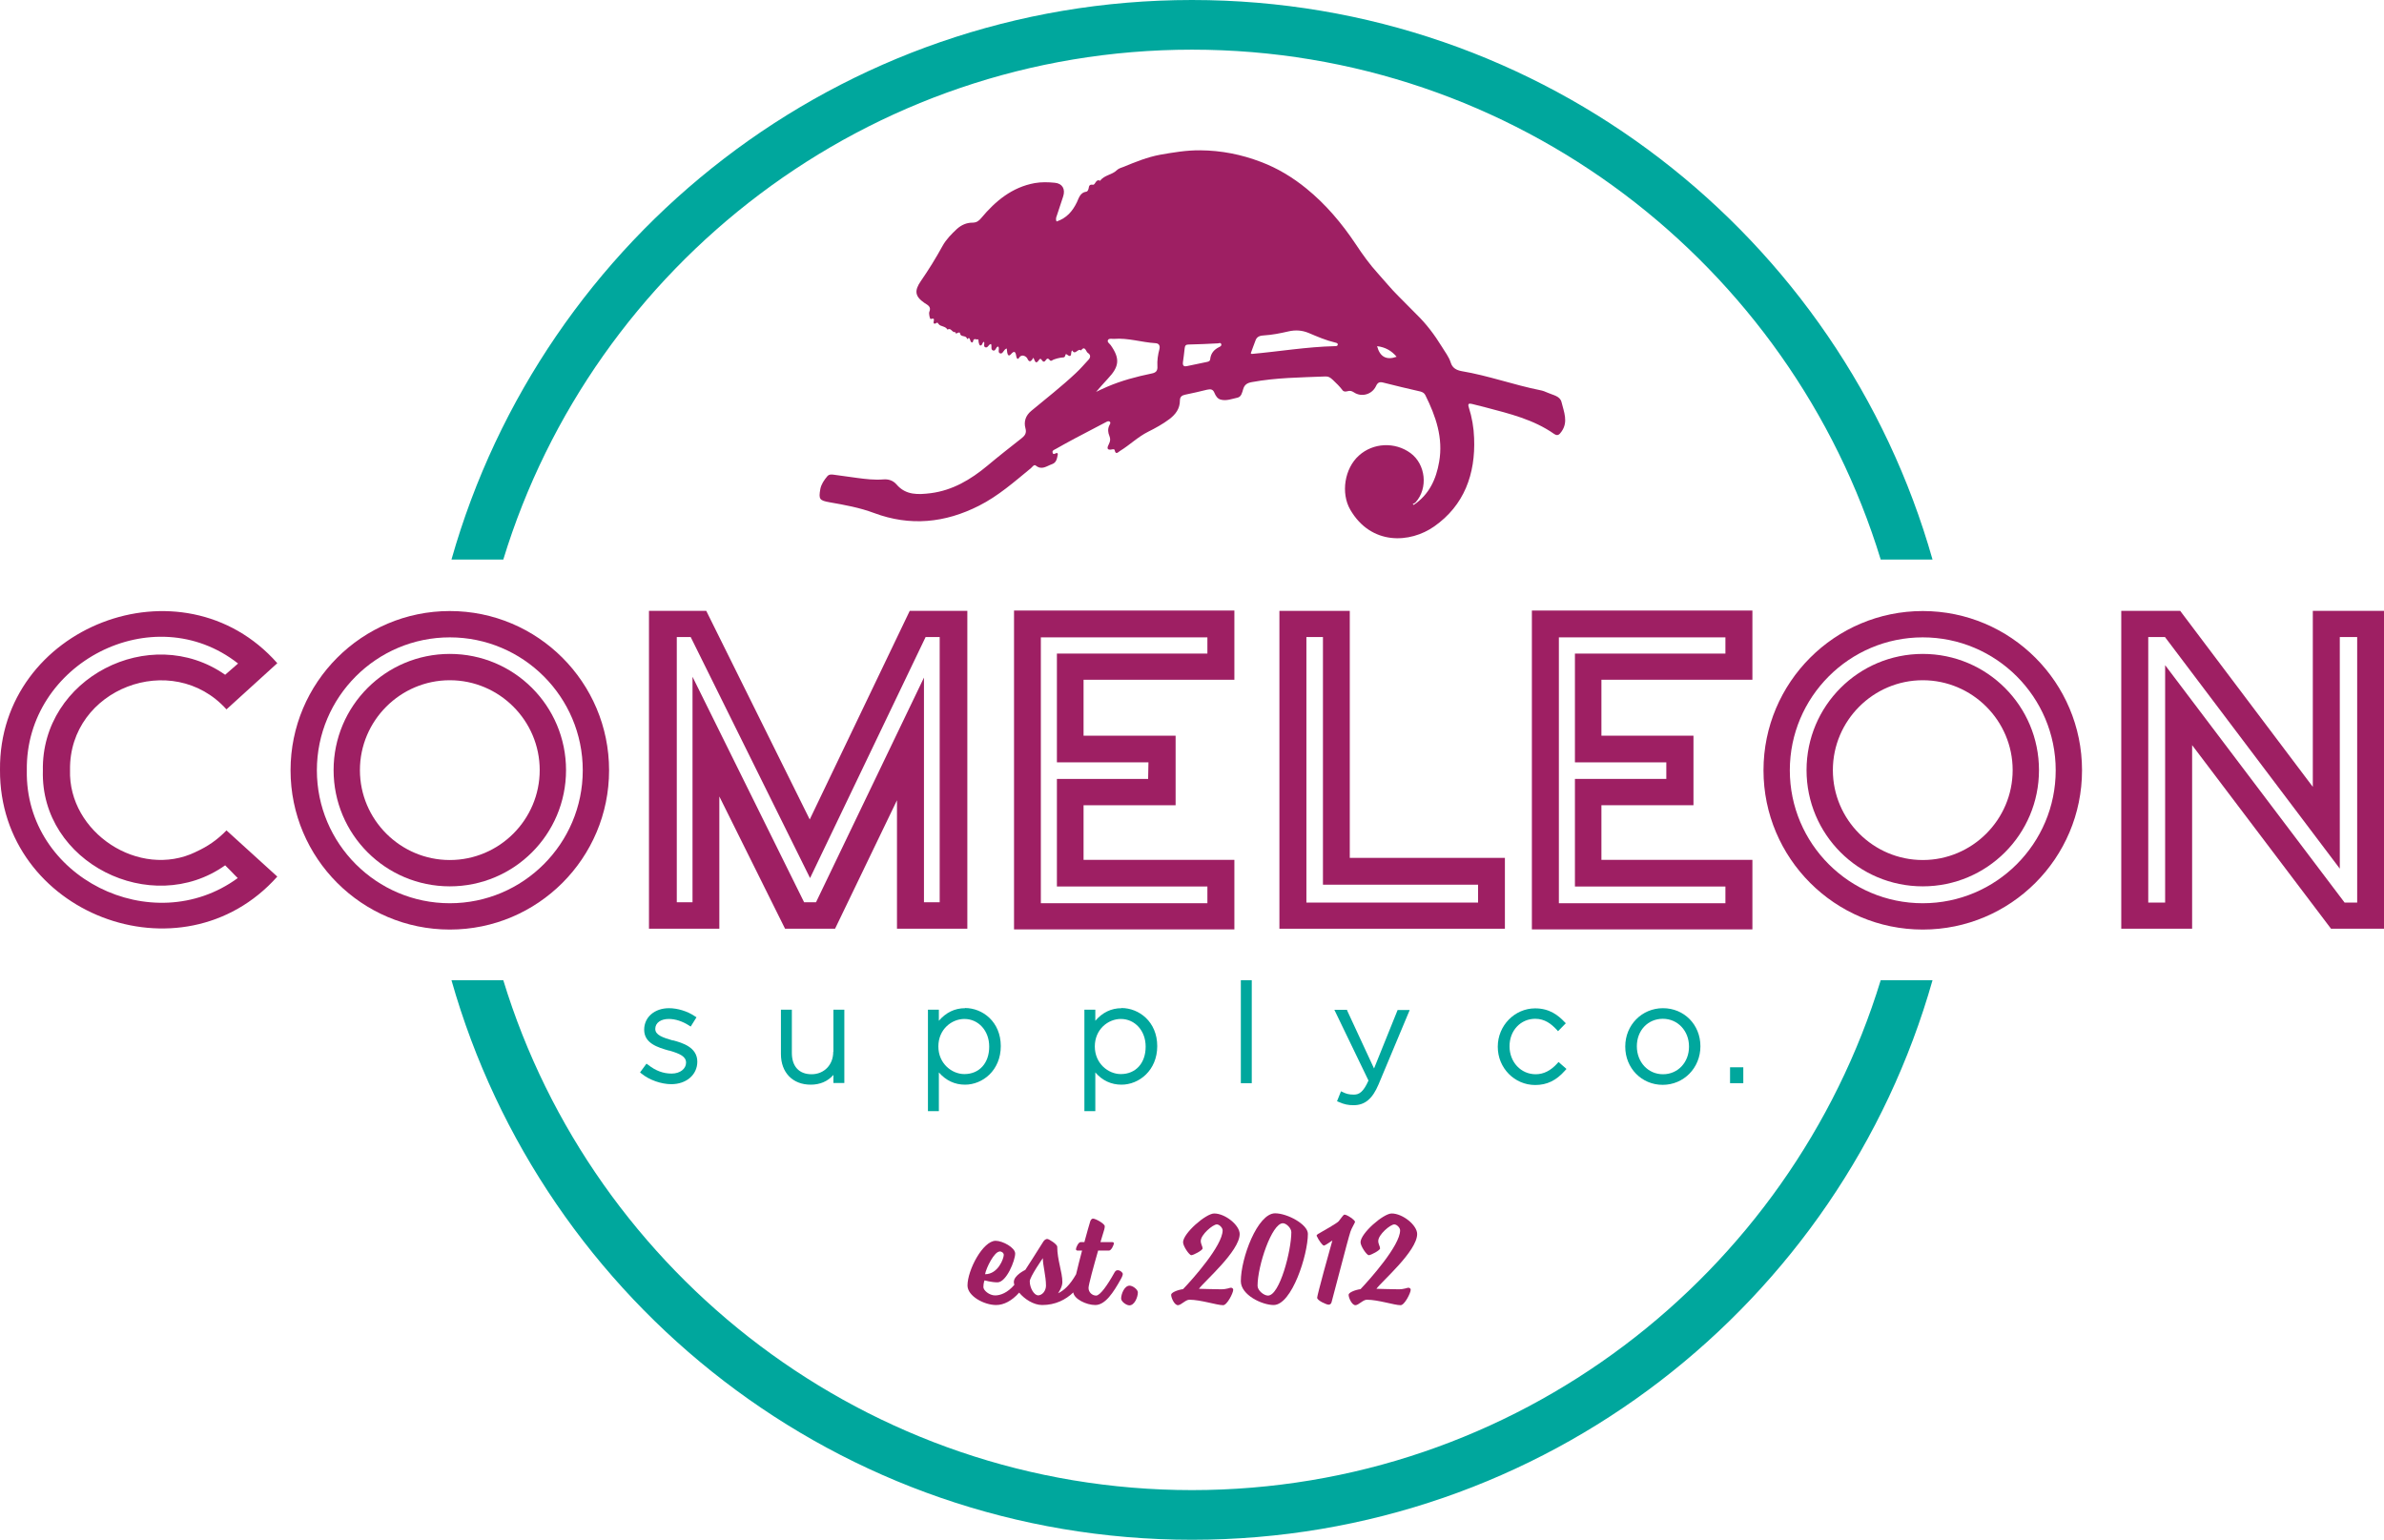 <?xml version="1.0" encoding="UTF-8"?> <svg xmlns="http://www.w3.org/2000/svg" id="Layer_1" data-name="Layer 1" viewBox="0 0 144 93"><defs><style> .cls-1 { fill: #9e1f63; } .cls-1, .cls-2 { stroke-width: 0px; } .cls-2 { fill: #00a79d; } </style></defs><g><path class="cls-2" d="m30.4,33.8C35.84,15.99,52.43,3,72,3s36.16,12.99,41.6,30.8h3.13C111.2,14.29,93.28,0,72,0S32.8,14.29,27.27,33.8h3.13Z"></path><path class="cls-2" d="m113.6,59.21c-5.45,17.81-22.04,30.8-41.6,30.8s-36.16-12.99-41.6-30.8h-3.13c5.53,19.5,23.45,33.8,44.73,33.8s39.2-14.29,44.73-33.8h-3.13Z"></path></g><g><g><path class="cls-1" d="m67.49,76.73c-.11,0-.18.15-.18.15-.41.74-.86,1.38-1.1,1.38s-.46-.2-.46-.46c0-.19.31-1.32.58-2.26h.66c.13,0,.29-.33.29-.44,0-.05-.05-.07-.1-.07h-.71l.23-.76c.02-.06.03-.15.03-.2,0-.15-.55-.46-.71-.46-.07,0-.14.07-.17.18-.06.18-.19.66-.35,1.24h-.23c-.13,0-.28.33-.28.43,0,.05.05.08.09.08h.28c-.13.49-.26,1-.36,1.43-.38.67-.75.99-1.09,1.15,0,0,.26-.36.26-.67,0-.62-.31-1.34-.31-2.14,0-.15-.5-.47-.6-.47-.12,0-.21.1-.26.19-.28.46-1.07,1.68-1.07,1.68,0,0-.69.32-.69.73,0,.05.01.11.03.17-.41.48-.84.64-1.16.64-.36,0-.71-.31-.71-.5,0-.26.07-.41.07-.41,0,0,.41.12.78.12.54,0,1.07-1.32,1.07-1.74,0-.36-.76-.77-1.18-.77-.77,0-1.7,1.77-1.7,2.7,0,.64,1,1.18,1.73,1.18.46,0,.95-.25,1.39-.75.32.39.87.75,1.39.75.8,0,1.42-.32,1.88-.76.05.4.79.76,1.33.76.6,0,1.09-.75,1.55-1.58,0,0,.11-.19.11-.29s-.17-.23-.28-.23Zm-7.11-1.14c.12,0,.25.09.25.21,0,.22-.34,1.17-1.13,1.17.07-.39.56-1.37.88-1.37Zm2.31,2.65c-.22,0-.49-.43-.49-.84,0-.27.79-1.4.79-1.4,0,.45.19,1.07.19,1.66,0,.3-.21.59-.5.59Z"></path><path class="cls-1" d="m68.23,77.66c-.31,0-.51.5-.51.78,0,.18.31.41.5.41.31,0,.51-.5.51-.78,0-.18-.31-.41-.5-.41Z"></path><path class="cls-1" d="m74.39,77.78c-.13,0-.26.1-.64.1-.57,0-1.04-.03-1.33-.03.31-.44,2.46-2.27,2.46-3.31,0-.53-.87-1.24-1.54-1.24-.5,0-1.88,1.2-1.88,1.74,0,.23.37.78.5.78.12,0,.68-.29.68-.41s-.11-.26-.11-.45c0-.38.73-1,.97-1,.15,0,.35.2.35.36,0,.92-1.83,2.97-2.39,3.55-.35.05-.72.21-.72.34,0,.19.2.63.41.63.19,0,.46-.33.69-.33.69,0,1.66.33,2.04.33.24,0,.61-.74.61-.93,0-.07-.06-.12-.12-.12Z"></path><path class="cls-1" d="m77.02,73.29c-1.06,0-2.07,2.7-2.07,4.1,0,.84,1.29,1.44,1.98,1.44,1.1,0,2.07-3.03,2.07-4.3,0-.57-1.24-1.24-1.98-1.24Zm-.43,4.97c-.25,0-.63-.31-.63-.59,0-1.21.86-3.78,1.53-3.78.21,0,.51.3.51.54,0,1.11-.7,3.83-1.41,3.83Z"></path><path class="cls-1" d="m81.85,73.81c0-.11-.48-.44-.64-.44-.07,0-.2.22-.35.4-.1.12-.97.61-1.25.77-.02.02-.08.06-.08.08,0,.03,0,.05.02.07.1.22.33.55.42.55.07,0,.51-.31.51-.31-.17.58-.92,3.31-.92,3.46,0,.17.57.42.69.42.1,0,.16-.07.18-.15.14-.49.98-3.78,1.14-4.26.07-.22.28-.54.28-.6Z"></path><path class="cls-1" d="m85.11,77.78c-.13,0-.26.1-.64.1-.57,0-1.04-.03-1.33-.03.31-.44,2.46-2.27,2.46-3.31,0-.53-.87-1.24-1.54-1.24-.5,0-1.88,1.2-1.88,1.74,0,.23.37.78.5.78.12,0,.68-.29.68-.41s-.11-.26-.11-.45c0-.38.73-1,.97-1,.15,0,.35.2.35.36,0,.92-1.84,2.97-2.39,3.55-.35.05-.72.21-.72.34,0,.19.2.63.41.63.19,0,.46-.33.69-.33.69,0,1.66.33,2.04.33.24,0,.61-.74.61-.93,0-.07-.06-.12-.12-.12Z"></path></g><g><polygon class="cls-1" points="103.96 54.43 103.96 54.43 103.96 54.43 103.96 54.43"></polygon><polygon class="cls-1" points="72.68 54.43 72.67 54.43 72.67 54.43 72.68 54.43"></polygon><polygon class="cls-1" points="4.21 40.94 4.21 40.95 4.21 40.95 4.21 40.94"></polygon><polygon class="cls-1" points="103.96 54.29 103.96 54.29 103.96 54.29 103.96 54.29"></polygon><path class="cls-1" d="m139.7,36.9v10.63l-8.01-10.63h-3.56v19.2h4.28v-11.09l8.39,11.09h3.21v-19.2h-4.3Zm2.68,17.62h-.76l-10.84-14.34v14.34h-1.02v-16.04h1.01l10.56,13.99v-13.99h1.05v16.04Z"></path><path class="cls-1" d="m54.95,36.9l-6.04,12.6-6.25-12.6h-3.46v19.2h4.25v-7.99l3.97,7.99h3.02l3.74-7.76v7.76h4.25v-19.2h-3.48Zm1.81,17.6h-.95v-13.57l-6.52,13.57h-.72l-6.74-13.62v13.62h-.95v-16.02h.84l7.21,14.56,6.98-14.56h.85v16.02Z"></path><path class="cls-1" d="m11.83,51.46c-3.42,1.66-7.72-1.17-7.6-4.95-.07-4.91,6.18-7.29,9.45-3.66l3.07-2.79C11,33.55-.08,37.85,0,46.5c-.05,8.67,10.97,12.93,16.75,6.45l-3.07-2.79c-.53.55-1.14.98-1.84,1.29Zm2.12,1.16l.22.23h0l.19.19c-5.16,3.77-12.86-.04-12.74-6.5-.1-6.48,7.63-10.49,12.76-6.46-.22.19-.57.5-.78.68-4.53-3.17-11.12.2-11.01,5.79-.16,5.56,6.54,8.89,11.01,5.72.08.08.26.26.35.35Z"></path><path class="cls-1" d="m81.53,51.83v-14.93h-4.25v19.2h13.62v-4.28h-9.37Zm7.75,2.69h-10.37v-16.04h1v14.96h9.37v1.08Z"></path><path class="cls-1" d="m74.56,41.05v-4.17h-13.31v19.26h13.31v-4.2h-9.11v-3.3h5.56v-4.2h-5.56v-3.38h9.11Zm-5.19,4.99l-.02,1.01h-5.51v6.5h9.09v1.01h-10.06v-16.06h10.06v.98h-9.09v6.57h5.53Z"></path><path class="cls-1" d="m105.85,41.05v-4.17h-13.32v19.26h13.32v-4.2h-9.12v-3.3h5.56v-4.2h-5.56v-3.38h9.12Zm-5.2,4.99v1.01h-5.52v6.5h9.09v1.01h-10.06v-16.06h10.06v.98h-9.09v6.57h5.52Z"></path><g><path class="cls-1" d="m27.17,41.09c2.99,0,5.43,2.44,5.43,5.43s-2.44,5.43-5.43,5.43-5.43-2.44-5.43-5.43,2.44-5.43,5.43-5.43m0-1.59c-3.88,0-7.02,3.14-7.02,7.02s3.14,7.02,7.02,7.02,7.02-3.14,7.02-7.02-3.14-7.02-7.02-7.02h0Z"></path><path class="cls-1" d="m27.17,38.5c4.43,0,8.03,3.6,8.03,8.03s-3.6,8.03-8.03,8.03-8.03-3.6-8.03-8.03,3.6-8.03,8.03-8.03m0-1.59c-5.31,0-9.62,4.31-9.62,9.62s4.31,9.62,9.62,9.62,9.62-4.31,9.62-9.62-4.31-9.62-9.62-9.62h0Z"></path></g><g><path class="cls-1" d="m116.14,41.09c2.99,0,5.43,2.44,5.43,5.43s-2.44,5.43-5.43,5.43-5.43-2.44-5.43-5.43,2.44-5.43,5.43-5.43m0-1.59c-3.88,0-7.02,3.14-7.02,7.02s3.14,7.02,7.02,7.02,7.02-3.14,7.02-7.02-3.14-7.02-7.02-7.02h0Z"></path><path class="cls-1" d="m116.14,38.5c4.43,0,8.03,3.6,8.03,8.03s-3.6,8.03-8.03,8.03-8.03-3.6-8.03-8.03,3.6-8.03,8.03-8.03m0-1.59c-5.31,0-9.62,4.31-9.62,9.62s4.31,9.62,9.62,9.62,9.62-4.31,9.62-9.62-4.31-9.62-9.62-9.62h0Z"></path></g></g><g><path class="cls-2" d="m40.64,62.85c-.62-.18-1.06-.33-1.06-.7s.34-.6.82-.6c.39,0,.82.14,1.21.39l.11.07.35-.56-.11-.07c-.44-.3-1.04-.48-1.55-.48-.87,0-1.5.54-1.5,1.3,0,.83.83,1.07,1.49,1.26h.03c.65.19,1.01.36,1.01.73s-.36.66-.87.66-.96-.17-1.41-.52l-.11-.08-.39.53.1.08c.47.38,1.18.63,1.79.63.91,0,1.57-.57,1.57-1.36,0-.88-.92-1.14-1.47-1.29Z"></path><path class="cls-2" d="m50.33,63.54c0,.78-.55,1.35-1.31,1.35s-1.19-.48-1.19-1.29v-2.61h-.66v2.68c0,1.12.71,1.85,1.8,1.85.56,0,1.03-.2,1.37-.59v.49h.66v-4.43h-.66v2.54Z"></path><path class="cls-2" d="m58.29,60.9c-.62,0-1.15.26-1.58.76v-.67h-.66v6.13h.66v-2.34c.43.49.96.74,1.58.74,1.06,0,2.16-.86,2.16-2.33s-1.1-2.3-2.16-2.3Zm1.46,2.31v.02c0,.99-.6,1.65-1.5,1.65-.75,0-1.57-.63-1.57-1.67s.81-1.66,1.57-1.66c.86,0,1.5.72,1.5,1.66Z"></path><path class="cls-2" d="m67.74,60.9c-.62,0-1.15.26-1.58.76v-.67h-.66v6.13h.66v-2.34c.42.49.96.74,1.58.74,1.06,0,2.16-.86,2.16-2.33s-1.1-2.3-2.16-2.3Zm1.46,2.31v.02c0,.99-.6,1.65-1.5,1.65-.75,0-1.57-.63-1.57-1.67s.81-1.66,1.57-1.66c.86,0,1.5.72,1.5,1.66Z"></path><rect class="cls-2" x="74.95" y="59.21" width=".66" height="6.22"></rect><path class="cls-2" d="m82.99,64.53l-1.6-3.45-.03-.08h-.76l2.06,4.27c-.31.7-.57.85-.88.85s-.46-.05-.65-.14l-.13-.06-.24.6.12.05c.31.14.56.19.88.19.68,0,1.14-.38,1.51-1.26l1.88-4.49h-.73l-1.42,3.52Z"></path><path class="cls-2" d="m94.06,64.24c-.39.43-.82.65-1.3.65-.89,0-1.58-.73-1.58-1.69s.68-1.66,1.55-1.66c.58,0,.97.31,1.29.65l.09.1.47-.48-.09-.09c-.36-.38-.89-.81-1.76-.81-1.24,0-2.26,1.04-2.26,2.31v.02c0,1.27,1.01,2.3,2.26,2.3.71,0,1.27-.27,1.8-.87l.09-.1-.48-.42-.09.1Z"></path><path class="cls-2" d="m100.45,60.9c-1.28,0-2.28,1.02-2.28,2.31v.02c0,1.29.99,2.3,2.26,2.3s2.28-1.02,2.28-2.33-.99-2.3-2.26-2.3Zm1.57,2.31v.02c0,.94-.67,1.66-1.57,1.66s-1.58-.73-1.58-1.69.67-1.66,1.57-1.66,1.58.73,1.58,1.67Z"></path><rect class="cls-2" x="104.5" y="64.47" width=".8" height=".96"></rect></g><path class="cls-1" d="m85.39,30.5c.93-.62,1.36-1.55,1.54-2.61.25-1.44-.2-2.74-.83-4.01-.06-.13-.16-.19-.3-.23-.75-.17-1.5-.35-2.25-.54-.23-.06-.34,0-.44.22-.24.5-.87.68-1.33.37-.14-.09-.24-.11-.38-.07-.1.03-.23.04-.3-.05-.18-.24-.38-.43-.59-.63-.16-.15-.27-.22-.46-.21-1.48.06-2.97.07-4.43.34-.28.05-.45.15-.53.43-.06.2-.11.46-.34.51-.33.07-.66.21-1.01.12-.2-.05-.31-.23-.38-.4-.09-.23-.23-.25-.45-.2-.44.11-.88.21-1.32.3-.2.04-.32.13-.32.35,0,.5-.26.84-.64,1.13-.4.3-.84.54-1.28.76-.62.31-1.11.8-1.7,1.16-.11.07-.26.26-.32-.05-.01-.05-.07-.06-.12-.05-.4.09-.34-.11-.22-.34.08-.16.09-.3.02-.47-.08-.19-.11-.41-.01-.62.03-.07.11-.16.04-.23-.08-.08-.18-.01-.26.03-.61.32-1.22.64-1.83.96-.4.21-.79.43-1.18.65-.09.05-.23.09-.19.22.04.15.13.06.22.03.09-.03.1.05.09.1-.05.23-.07.47-.35.57-.32.11-.61.38-.98.08-.1-.08-.2.08-.29.16-1,.82-1.97,1.68-3.14,2.27-2.05,1.04-4.16,1.25-6.33.44-.88-.33-1.78-.49-2.69-.65-.61-.11-.67-.18-.56-.8.06-.3.23-.54.42-.77.12-.14.28-.11.43-.09.46.06.92.13,1.38.19.52.07,1.04.13,1.56.09.32-.03.6.06.81.3.57.67,1.32.62,2.07.53,1.32-.17,2.41-.82,3.41-1.65.68-.57,1.38-1.12,2.08-1.67.2-.16.31-.31.23-.6-.11-.4.01-.77.35-1.05.9-.75,1.83-1.47,2.69-2.28.27-.25.51-.53.76-.8.15-.15.14-.32-.03-.42-.12-.07-.16-.48-.42-.15-.18-.16-.35.32-.52,0-.14.05.05.54-.35.23-.09-.07-.04.19-.19.19-.18,0-.57.1-.68.18-.09.06-.13,0-.17-.05-.08-.09-.14-.07-.2.02-.09.14-.17.14-.26,0-.05-.08-.1-.09-.16,0-.22.33-.25.02-.34-.13-.11.17-.23.37-.38.02-.01-.03-.29-.32-.49-.01-.1.15-.16-.03-.17-.13-.04-.25-.12-.32-.31-.1-.13.15-.2.07-.23-.09-.01-.08-.02-.16-.03-.25-.19.05-.22.33-.38.3-.21-.04-.02-.3-.14-.42-.15.03-.14.3-.31.24-.16-.06-.05-.26-.12-.39-.15.01-.18.25-.34.2-.14-.05-.03-.22-.08-.33-.12.02-.08.19-.2.22-.1,0-.09-.1-.12-.17-.03-.07.01-.23-.06-.2-.09.03-.24-.1-.28.1-.02.13-.12.1-.16,0-.04-.1-.04-.27-.21-.11-.01-.26-.37-.11-.41-.32-.04-.24-.27.12-.3-.11-.19.05-.25-.29-.47-.15-.12-.22-.43-.18-.53-.33-.09-.14-.11-.08-.19-.04-.06.03-.13.01-.12-.07.01-.14.1-.28-.17-.2-.06.02-.12-.33-.09-.42.15-.34-.12-.43-.29-.55-.58-.4-.62-.74-.22-1.32.47-.68.91-1.39,1.31-2.12.22-.4.54-.72.87-1.03.27-.24.58-.38.94-.38.24,0,.38-.1.53-.28.86-1.03,1.86-1.86,3.23-2.11.4-.07.81-.06,1.21-.02.46.04.65.38.51.82-.13.38-.25.77-.38,1.15-.04.11-.09.22-.02.37.6-.2.96-.61,1.23-1.17.11-.23.19-.58.56-.63.09-.01.13-.12.15-.22.02-.13.05-.23.25-.2.16.03.17-.38.44-.24.25-.35.72-.35,1.01-.64.12-.12.29-.15.43-.21.7-.29,1.42-.58,2.17-.72.8-.14,1.61-.28,2.44-.27,1.27.01,2.48.25,3.66.7,1.01.38,1.93.94,2.75,1.61,1.17.95,2.14,2.1,2.98,3.36.41.62.84,1.22,1.35,1.78.41.45.8.94,1.23,1.36.37.36.72.74,1.09,1.1.6.58,1.09,1.24,1.53,1.95.19.32.43.61.54.97.1.32.34.45.66.51,1.61.27,3.14.83,4.74,1.15.16.03.32.09.47.16.31.14.73.19.82.56.14.58.42,1.19,0,1.78-.13.18-.23.29-.45.14-1.24-.87-2.69-1.22-4.13-1.6-.28-.07-.55-.14-.83-.21-.2-.05-.26,0-.19.21.19.6.3,1.22.32,1.85.09,2.18-.6,4.07-2.41,5.34-1.45,1.02-3.81,1.16-5.07-1.01-.58-1-.35-2.49.52-3.27.86-.78,2.18-.84,3.12-.15.92.68,1.07,2.12.31,2.97-.04.05-.12.07-.18.11l.09.07Zm-19.2-6.82c.14-.07.41-.2.69-.32.86-.37,1.77-.61,2.69-.8.26-.05.36-.17.34-.44-.02-.34.03-.69.12-1.02.06-.23-.04-.36-.23-.37-.84-.05-1.66-.33-2.52-.26-.12,0-.29-.04-.35.06-.08.13.09.22.16.32.57.81.52,1.29-.16,2.01-.28.3-.55.61-.73.82Zm9.37-2.33s.04.03.05.03c1.67-.15,3.33-.43,5.01-.47.07,0,.16,0,.18-.07.03-.12-.09-.13-.16-.15-.55-.13-1.08-.36-1.6-.58-.39-.16-.79-.19-1.22-.09-.48.11-.97.21-1.47.24-.2.01-.41.05-.5.27-.11.27-.2.55-.3.81Zm-4.11.56c-.02.22.11.24.27.2.38-.08.76-.16,1.15-.24.1-.02.22-.04.23-.18.04-.36.24-.58.55-.73.06-.03.14-.07.12-.16-.03-.12-.12-.07-.2-.06-.59.03-1.17.06-1.76.07-.17,0-.23.05-.25.21-.03.29-.07.59-.11.88Zm11.73-1c.17.65.57.86,1.18.64-.31-.37-.69-.58-1.18-.64Z"></path></g></svg> 